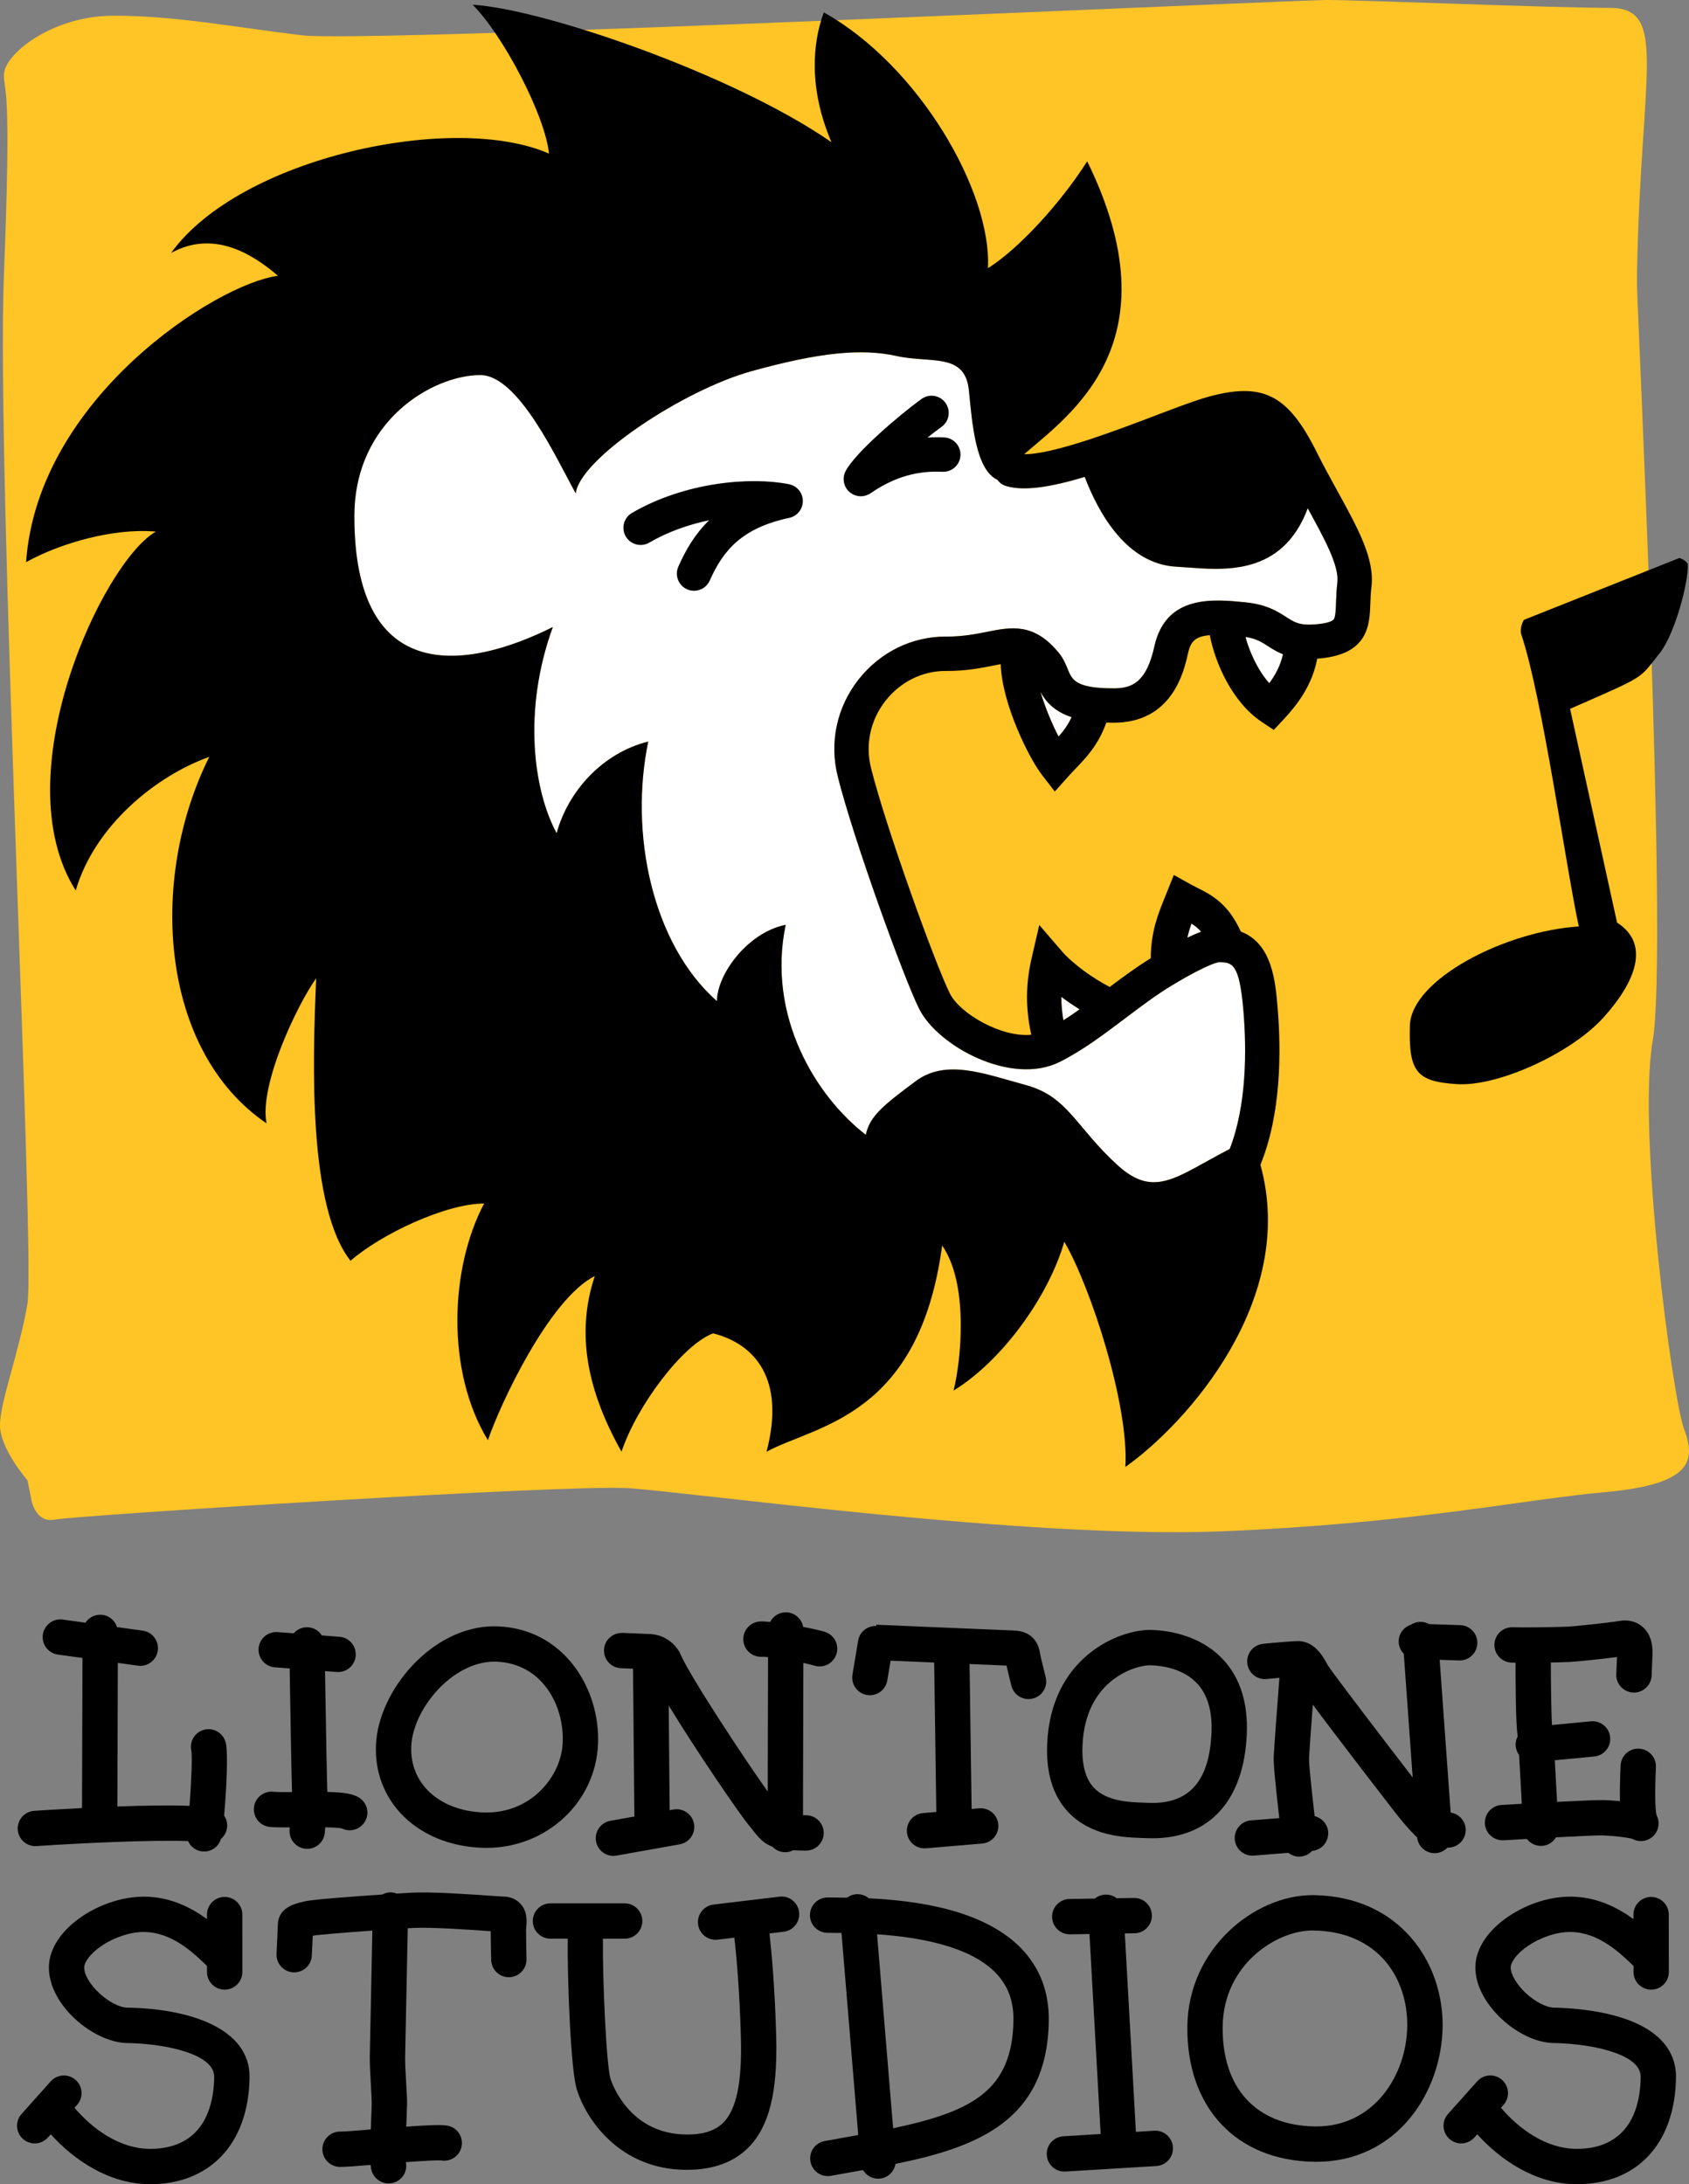 <?xml version="1.0" encoding="utf-8"?>
<!-- Generator: Adobe Illustrator 16.0.0, SVG Export Plug-In . SVG Version: 6.00 Build 0)  -->
<!DOCTYPE svg PUBLIC "-//W3C//DTD SVG 1.1//EN" "http://www.w3.org/Graphics/SVG/1.1/DTD/svg11.dtd">
<svg version="1.1" id="Layer_1" xmlns="http://www.w3.org/2000/svg" xmlns:xlink="http://www.w3.org/1999/xlink" x="0px" y="0px"
	 width="309.377px" height="400px" viewBox="-79.688 -103.03 309.377 400" enable-background="new -79.688 -103.03 309.377 400"
	 xml:space="preserve">
<rect x="-79.688" y="-103.03" width="309.377" height="400" fill="#808080" stroke="none"/>
<g id="Layer_5">
	<path fill="#FFC425" d="M220.172-53.414c0.718-36.674,5.751-48.177-5.035-48.177c-10.784,0-45.303-1.44-51.774-1.44
		c-6.469,0-175.457,7.91-187.681,6.471c-12.225-1.439-23.012-3.595-34.517-3.595c-11.504,0-20.133,7.192-20.133,10.788
		s1.438,0.719,0,36.674c-1.438,35.955,5.754,179.769,4.314,188.398c-1.437,8.629-5.034,17.977-5.034,22.291
		c0,4.315,5.034,10.067,5.034,10.067l0.72,3.595c0,0,0.72,4.315,4.314,3.596c3.595-0.719,93.481-6.471,104.986-5.752
		s73.345,9.347,108.582,7.909c35.236-1.438,54.65-5.753,70.471-7.19c15.82-1.436,16.538-5.75,14.381-11.503
		c-2.159-5.753-8.629-54.65-5.753-71.19c2.876-16.539-2.876-135.189-2.876-138.063V-53.414z"/>
</g>
<g id="Layer_1_1_">
</g>
<g id="Layer_2">
	<g>
		<path d="M-73.211,235.056c0.073,0,0.146-0.001,0.221-0.006c8.198-0.556,21.253-1.163,27.749-0.917
			c0.392,0.867,1.148,1.559,2.144,1.812c0.266,0.066,0.531,0.098,0.795,0.098c1.405,0,2.681-0.923,3.094-2.322
			c0.514-0.439,0.899-1.034,1.056-1.743c0.201-0.902-0.002-1.798-0.483-2.51c0.417-4.56,0.747-11.271,0.318-13.259
			c-0.377-1.75-2.104-2.871-3.847-2.492c-1.747,0.377-2.86,2.089-2.483,3.833c0.217,1.237-0.028,6.303-0.327,10.135
			c-3.613-0.147-8.496-0.059-13.215,0.113l0.081-26.301l3.676,0.51c0.15,0.022,0.301,0.035,0.447,0.035
			c1.59,0,2.976-1.175,3.201-2.793c0.245-1.767-0.99-3.403-2.761-3.648l-4.714-0.655c-0.413-1.305-1.619-2.26-3.062-2.264
			c-0.004,0-0.006,0-0.01,0c-1.13,0-2.124,0.582-2.702,1.462l-4.155-0.576c-1.771-0.248-3.404,0.989-3.65,2.76
			c-0.248,1.772,0.99,3.406,2.759,3.652l4.499,0.625l-0.083,27.481c-4.368,0.217-7.82,0.444-8.759,0.507
			c-1.783,0.121-3.132,1.664-3.012,3.447C-76.322,233.749-74.901,235.056-73.211,235.056z"/>
		<path d="M-26.61,231.63c-0.016,0.204-0.03,0.391-0.038,0.548c-0.075,1.784,1.313,3.295,3.096,3.372
			c0.046,0.002,0.093,0.002,0.139,0.002c1.724,0,3.158-1.359,3.23-3.099c0.006-0.161,0.035-0.479,0.073-0.846
			c1.336,0.024,2.517,0.083,3.051,0.213c0.456,0.226,0.945,0.334,1.427,0.334c1.089,0,2.152-0.552,2.763-1.549
			c0.933-1.522,0.454-3.517-1.073-4.447c-1.142-0.701-2.8-0.952-5.79-1.019c-0.077-2.009-0.27-12.878-0.42-22.134l2.149,0.161
			c0.083,0.006,0.164,0.008,0.247,0.008c1.676,0,3.096-1.292,3.222-2.992c0.134-1.783-1.203-3.335-2.984-3.468l-3.223-0.244
			c-0.584-0.919-1.605-1.527-2.773-1.499c-0.953,0.016-1.793,0.449-2.375,1.112l-2.962-0.222c-1.779-0.135-3.335,1.203-3.469,2.985
			c-0.134,1.781,1.203,3.333,2.985,3.468l2.704,0.204c0.111,6.844,0.321,19.399,0.429,22.644c-1.436,0.012-2.739,0.008-3.416-0.064
			c-1.776-0.188-3.37,1.103-3.556,2.878c-0.186,1.778,1.103,3.372,2.88,3.559C-29.389,231.622-28.107,231.637-26.61,231.63z"/>
		<path d="M8.484,235.356c0.313,0.014,0.627,0.02,0.937,0.02l0,0c11.005,0,19.981-8.341,20.433-18.991
			c0.429-10.204-6.284-21.062-18.27-21.569c-0.243-0.01-0.484-0.018-0.726-0.018c-11.502,0-21.267,11.881-21.681,21.717
			C-11.267,226.937-3.146,234.864,8.484,235.356z M10.855,201.271c0.151,0,0.301,0.004,0.455,0.01
			c8.235,0.348,12.369,7.902,12.076,14.83c-0.26,6.152-5.674,12.792-13.965,12.792c-0.219,0-0.441-0.004-0.663-0.014
			c-8.01-0.341-13.404-5.315-13.116-12.101C-4.07,209.951,3.153,201.271,10.855,201.271z"/>
		<path d="M71.421,195.823c-0.773-0.244-2.281-0.588-3.995-0.917c-0.271-1.511-1.583-2.66-3.173-2.665c-0.002,0-0.004,0-0.008,0
			c-1.248,0-2.323,0.717-2.861,1.754c-0.779-0.072-1.445-0.104-1.906-0.074c-1.784,0.126-3.133,1.671-3.009,3.452
			c0.124,1.783,1.655,3.118,3.446,3.005c0.221-0.01,0.604,0.02,1.083,0.066l-0.062,24.615c-4.209-5.883-14.256-21.145-15.958-25.093
			c-0.823-1.911-2.807-3.381-4.851-3.672c-0.016-0.004-0.034-0.004-0.054-0.008c-0.154-0.02-0.309-0.051-0.464-0.057l-5.395-0.228
			v0.02c-1.688-0.02-3.131,1.267-3.259,2.978c-0.134,1.78,1.203,3.333,2.984,3.471l2.325,0.098l0.247,27.067l-4.407,0.786
			c-1.759,0.314-2.929,1.996-2.615,3.754c0.278,1.569,1.644,2.67,3.181,2.67c0.188,0,0.382-0.019,0.573-0.053l11.577-2.066
			c1.76-0.315,2.931-1.996,2.618-3.755c-0.314-1.761-1.998-2.932-3.755-2.617l-0.708,0.125L42.8,209.31
			c5.037,8.268,13.086,20.055,14.758,22.017c0.329,0.385,0.586,0.721,0.813,1.015c1.118,1.455,2.058,2.32,3.444,2.832
			c0.588,0.613,1.411,1,2.325,1.003c0.002,0,0.004,0,0.008,0c0.532,0,1.027-0.141,1.469-0.369c0.687,0.039,1.439,0.06,2.296,0.07
			c0.014,0,0.029,0,0.043,0c1.768,0,3.211-1.418,3.234-3.194c0.023-1.785-1.406-3.253-3.193-3.277
			c-0.215-0.002-0.414-0.006-0.604-0.01l0.07-27.886c0.837,0.173,1.547,0.344,1.988,0.483c0.326,0.103,0.658,0.153,0.984,0.153
			c1.371,0,2.644-0.879,3.083-2.256C74.065,198.185,73.125,196.367,71.421,195.823z"/>
		<path d="M79.119,207.376c0.179,0.03,0.358,0.042,0.536,0.042c1.553,0,2.923-1.122,3.186-2.706l0.602-3.617l7.986,0.338
			l0.389,27.365l-2.433,0.206c-1.78,0.151-3.102,1.715-2.953,3.496c0.141,1.688,1.557,2.966,3.223,2.966
			c0.089,0,0.181-0.004,0.274-0.012l10.289-0.871c1.781-0.149,3.102-1.716,2.953-3.496c-0.148-1.781-1.715-3.104-3.496-2.954
			l-1.39,0.12l-0.378-26.544l6.767,0.286c0.298,1.318,0.731,3.045,0.899,3.694c0.374,1.465,1.688,2.439,3.134,2.439
			c0.265,0,0.536-0.034,0.801-0.103c1.733-0.438,2.78-2.199,2.337-3.931c-0.442-1.742-0.967-3.919-1.042-4.411
			c-0.397-2.534-2.059-3.992-4.683-4.103l-25.304-1.071l-0.008,0.234c-1.6-0.062-3.042,1.063-3.31,2.687l-1.038,6.224
			C76.164,205.415,77.356,207.08,79.119,207.376z"/>
		<path d="M129.607,233.57c0.25,0.008,0.478,0.014,0.688,0.024c0.335,0.014,0.709,0.023,1.116,0.023
			c10.465,0,16.766-6.952,17.277-19.073c0.241-5.708-1.216-10.305-4.337-13.66c-4.324-4.651-10.495-5.331-13.009-5.41
			c-0.138-0.006-0.282-0.008-0.431-0.008c-5.842,0-18.12,5.107-18.787,20.887c-0.223,5.284,1.054,9.451,3.788,12.396
			C120.119,233.272,126.291,233.465,129.607,233.57z M118.594,216.625c0.515-12.193,9.849-14.687,12.323-14.687l0.288,0.008
			c1.642,0.048,5.746,0.478,8.409,3.346c1.899,2.041,2.777,5.061,2.61,8.979c-0.367,8.665-3.903,12.876-10.812,12.876
			c-0.302,0-0.588-0.008-0.842-0.02c-0.23-0.012-0.484-0.018-0.758-0.028c-2.538-0.079-6.788-0.211-9.152-2.757
			C119.138,222.71,118.445,220.114,118.594,216.625z"/>
		<path d="M152.328,204.456c0.753-0.077,1.566-0.153,2.336-0.222c-0.371,4.838-0.975,12.814-1.04,14.405
			c-0.064,1.51,0.334,5.218,0.903,10.289c0.041,0.332,0.076,0.669,0.113,0.999l-5.188,0.417c-1.78,0.141-3.109,1.702-2.966,3.482
			c0.135,1.692,1.553,2.975,3.22,2.975c0.089,0,0.174-0.002,0.263-0.01l6.328-0.508c0.552,0.429,1.233,0.695,1.976,0.695
			c0.055,0,0.106-0.002,0.159-0.004c0.884-0.042,1.667-0.44,2.22-1.042c1.771-0.155,3.086-1.706,2.944-3.479
			c-0.117-1.436-1.156-2.562-2.482-2.878c-0.048-0.431-0.098-0.882-0.153-1.375c-0.343-3.051-0.918-8.164-0.87-9.293
			c0.044-1.036,0.359-5.321,0.691-9.763c5.053,6.8,14.686,19.242,14.815,19.406c1.736,2.236,3.044,3.738,4.29,4.913
			c0.182,1.644,1.563,2.884,3.204,2.884c0.075,0,0.156-0.002,0.236-0.008c0.838-0.06,1.57-0.443,2.104-1.009
			c0.042,0.003,0.087,0.003,0.127,0.003c1.724,0,3.155-1.359,3.231-3.098c0.07-1.67-1.143-3.08-2.758-3.322l-2.012-27.977
			l3.559,0.118c0.039,0.002,0.073,0.002,0.108,0.002c1.738,0,3.175-1.38,3.234-3.13c0.056-1.787-1.344-3.281-3.129-3.339
			l-5.698-0.187c-0.534-0.302-1.159-0.458-1.819-0.409c-0.552,0.042-1.052,0.227-1.49,0.503c-1.265,0.409-2.228,1.551-2.274,2.959
			c-0.03,0.927,0.334,1.766,0.938,2.376l1.629,22.655c-4.896-6.348-14.583-19.014-15.568-20.577
			c-0.675-1.303-2.198-4.143-5.025-4.376c-0.022-0.002-0.041-0.011-0.061-0.011c-0.016-0.002-0.028,0-0.041,0
			c-0.026-0.002-0.048-0.006-0.076-0.008c-0.998-0.037-4.587,0.292-6.629,0.498c-1.778,0.175-3.075,1.76-2.898,3.539
			C148.963,203.336,150.541,204.634,152.328,204.456z"/>
		<path d="M222.838,203.832l0.16-3.793c0.098-2.276-0.512-4.006-1.809-5.14c-1.126-0.987-2.649-1.365-4.29-1.075
			c-1.571,0.28-7.645,0.934-9.361,1.035c-1.772,0.103-8.58,0.182-10.115,0.118c-1.793-0.077-3.297,1.311-3.372,3.096
			c-0.077,1.785,1.309,3.295,3.097,3.37c0.194,0.008,0.459,0.014,0.77,0.02c-0.005,4.187,0.066,11.525,0.354,13.141
			c0.012,0.077,0.028,0.197,0.042,0.338c-0.288,0.54-0.427,1.162-0.364,1.819c0.057,0.599,0.282,1.144,0.612,1.597
			c0.153,2.466,0.318,5.607,0.443,7.878c0.02,0.382,0.041,0.733,0.057,1.07c-1.684,0.096-3.042,0.176-3.717,0.213
			c-1.785,0.107-3.146,1.64-3.041,3.425c0.104,1.785,1.64,3.129,3.428,3.042c1.285-0.074,2.746-0.159,4.265-0.246
			c0.596,0.785,1.535,1.277,2.57,1.277c0.125,0,0.25-0.008,0.378-0.022c1.029-0.118,1.877-0.723,2.38-1.548
			c4.161-0.218,7.799-0.387,8.565-0.354c2.336,0.098,4.727,0.41,5.431,0.636c0.487,0.272,1.027,0.403,1.559,0.403
			c0.833,0,1.661-0.32,2.284-0.943c1.015-1.009,1.24-2.554,0.582-3.798c-0.145-0.553-0.389-2.445-0.123-8.816
			c0.076-1.785-1.313-3.292-3.098-3.366c-1.801-0.078-3.293,1.316-3.37,3.1c-0.115,2.753-0.148,4.866-0.109,6.514
			c-0.985-0.096-1.978-0.157-2.881-0.195c-1.008-0.042-4.729,0.125-8.639,0.328c-0.019-0.356-0.039-0.712-0.057-1.063
			c-0.144-2.653-0.262-4.815-0.365-6.561l7.229-0.688c1.778-0.169,3.083-1.748,2.914-3.529c-0.169-1.778-1.739-3.082-3.528-2.915
			l-7.126,0.679c-0.137-2.079-0.213-7.926-0.213-11.451c1.503-0.031,2.832-0.062,3.534-0.106c1.599-0.093,5.974-0.55,8.592-0.897
			l-0.134,3.137h-0.003c-0.079,1.785,1.309,3.293,3.094,3.37C221.264,207.008,222.759,205.617,222.838,203.832z"/>
		<path d="M-56.297,264.642c-3.166-0.042-8.002-4.531-7.963-7.385c0.012-0.914,1.035-2.512,3.29-4.01
			c2.339-1.558,5.314-2.51,7.736-2.465c5.106,0.071,9.034,3.869,11.381,6.135l0.083,0.08v1.112c0,1.787,1.45,3.233,3.237,3.233
			h0.002c1.788-0.001,3.236-1.452,3.234-3.238l-0.004-10.508c0-1.786-1.45-3.233-3.236-3.233h-0.002
			c-1.789,0.001-3.235,1.451-3.235,3.238v0.826c-2.889-2.118-6.68-4.051-11.366-4.118c-3.777-0.026-7.945,1.239-11.417,3.549
			c-3.875,2.58-6.127,5.971-6.176,9.307c-0.099,6.947,8.127,13.862,14.341,13.952c6.443,0.093,16.003,1.829,15.941,6.229
			c-0.062,4.375-1.246,7.865-3.421,10.092c-2.005,2.053-4.942,3.117-8.5,3.058c-5.475-0.077-10.389-3.652-13.67-7.522l0.469-0.524
			c1.191-1.331,1.077-3.377-0.256-4.568c-1.333-1.19-3.378-1.073-4.569,0.255l-2.128,2.381c-0.062,0.063-0.118,0.127-0.173,0.195
			l-3.038,3.397c-1.193,1.332-1.077,3.378,0.255,4.569c0.617,0.552,1.388,0.821,2.156,0.821c0.889,0,1.773-0.364,2.413-1.078
			l0.531-0.591c4.296,4.767,10.648,9.033,17.921,9.135c0.114,0.002,0.229,0.002,0.345,0.002c5.224,0,9.671-1.728,12.875-5.009
			c3.355-3.434,5.177-8.456,5.264-14.522C-33.847,268.242-45.422,264.8-56.297,264.642z"/>
		<path d="M217.324,266.472c-4.912-1.561-10.26-1.797-12.33-1.83c-1.429-0.02-3.529-1.103-5.227-2.694
			c-1.653-1.551-2.754-3.436-2.736-4.694c0.013-0.912,1.034-2.509,3.289-4.008c2.341-1.558,5.299-2.512,7.739-2.465
			c5.104,0.071,9.031,3.864,11.38,6.133l0.086,0.082v1.112c0.002,1.787,1.449,3.233,3.236,3.233l0,0
			c1.787-0.001,3.236-1.45,3.233-3.238l-0.008-10.508c-0.002-1.786-1.45-3.233-3.237-3.233h-0.002
			c-1.787,0.001-3.232,1.451-3.232,3.236v0.828c-2.889-2.115-6.68-4.05-11.365-4.117c-3.774-0.052-7.945,1.239-11.415,3.549
			c-3.88,2.58-6.132,5.972-6.177,9.308c-0.046,3.15,1.696,6.615,4.782,9.507c2.92,2.737,6.491,4.399,9.56,4.441
			c1.39,0.022,6.26,0.191,10.465,1.524c3.66,1.162,5.503,2.745,5.47,4.703c-0.121,8.492-4.258,13.152-11.662,13.152
			c-0.084,0-0.168,0-0.258-0.002c-5.474-0.076-10.385-3.654-13.67-7.523l0.469-0.522c1.189-1.332,1.076-3.378-0.258-4.569
			c-1.331-1.19-3.375-1.073-4.568,0.256l-2.131,2.383c-0.058,0.061-0.113,0.126-0.167,0.191l-3.039,3.4
			c-1.192,1.332-1.077,3.378,0.254,4.568c0.617,0.552,1.386,0.822,2.154,0.822c0.891,0,1.773-0.365,2.413-1.077l0.532-0.593
			c4.294,4.768,10.647,9.034,17.918,9.137c0.121,0.002,0.237,0.002,0.354,0.002c11.021,0,17.959-7.451,18.131-19.531
			C227.361,273.896,225.669,269.122,217.324,266.472z"/>
		<path d="M16.707,249.853c0.088-0.971,0.258-2.775-1.027-4.202c-0.769-0.856-1.875-1.333-3.112-1.352
			c-0.297-0.006-1.495-0.089-2.656-0.169c-3.956-0.278-10.581-0.737-14.269-0.545c-0.41,0.021-1.375,0.078-2.665,0.161
			c-0.338-0.127-0.697-0.213-1.079-0.222c-0.567-0.006-1.097,0.146-1.567,0.396c-5.39,0.359-12.952,0.922-14.176,1.254
			c-0.177,0.046-0.367,0.091-0.553,0.132c-1.192,0.273-4.356,0.999-4.404,4.181c-0.008,0.541-0.146,3.535-0.232,5.294
			c-0.087,1.785,1.289,3.306,3.073,3.392c1.81,0.069,3.305-1.289,3.391-3.073c0.015-0.302,0.104-2.121,0.169-3.617
			c0.056-0.014,0.111-0.028,0.167-0.042c0.953-0.167,5.909-0.572,10.75-0.917c-0.146,7.039-0.441,21.389-0.469,23.089
			c-0.018,1.349,0.104,3.488,0.211,5.377c0.074,1.33,0.152,2.701,0.145,3.223c-0.004,0.328-0.036,1.049-0.07,1.97
			c-0.041,1.02-0.072,1.932-0.101,2.761c-2.43,0.202-4.958,0.414-5.584,0.387c-1.781-0.026-3.257,1.403-3.282,3.191
			c-0.024,1.787,1.403,3.254,3.191,3.281c0.034,0,0.071,0,0.111,0c0.891,0,2.661-0.13,5.534-0.364
			c0.027,0.312,0.062,0.566,0.105,0.777c0.318,1.533,1.675,2.612,3.185,2.612c0.215,0,0.429-0.022,0.646-0.066
			c1.75-0.363,2.881-2.042,2.517-3.791c-0.002-0.013-0.002-0.033-0.004-0.042c2.938-0.213,5.793-0.387,6.56-0.3
			c1.765,0.264,3.413-0.959,3.675-2.728c0.262-1.768-0.959-3.414-2.727-3.674c-1.135-0.169-3.325-0.092-7.433,0.206
			c0.028-0.793,0.055-1.5,0.075-2c0.038-0.993,0.067-1.77,0.073-2.126c0.012-0.719-0.051-1.865-0.154-3.681
			c-0.102-1.783-0.215-3.801-0.198-4.922c0.025-1.705,0.336-16.819,0.476-23.604c0.345-0.021,0.675-0.041,0.982-0.054
			c3.3-0.169,9.923,0.292,13.481,0.54c0.265,0.019,0.511,0.035,0.736,0.048c0.002,1.502,0.073,4.846,0.083,5.262
			c0.038,1.762,1.478,3.166,3.234,3.166c0.023,0,0.045,0,0.07,0c1.786-0.038,3.203-1.516,3.166-3.305
			c-0.026-1.227-0.091-4.595-0.078-5.458C16.677,250.161,16.693,250.005,16.707,249.853z"/>
		<path d="M63.093,244.314l-12.086,1.445c-1.774,0.214-3.042,1.826-2.83,3.598c0.197,1.644,1.594,2.851,3.208,2.851
			c0.128,0,0.258-0.007,0.388-0.022l3.059-0.367c0.373,3.358,0.965,9.789,1.191,18.349c0.215,8.147-0.804,13.076-3.203,15.509
			c-1.489,1.506-3.75,2.252-6.907,2.188c-10.538-0.127-13.645-9.771-13.771-10.182c-0.773-2.498-1.481-18.421-1.391-25.675h3.983
			l0,0c1.789,0,3.236-1.448,3.236-3.232c0-1.787-1.447-3.237-3.236-3.237l-13.591-0.002l0,0c-1.787,0-3.237,1.448-3.237,3.233
			c0,1.788,1.448,3.237,3.235,3.237h3.161c-0.072,7.763,0.549,24.017,1.657,27.59c1.675,5.406,7.742,14.595,19.875,14.74
			c0.101,0,0.203,0.001,0.301,0.001c4.8,0,8.597-1.383,11.292-4.116c3.769-3.825,5.33-10.059,5.063-20.224
			c-0.232-8.89-0.842-15.469-1.231-18.95l2.599-0.311c1.773-0.211,3.041-1.823,2.828-3.595
			C66.476,245.368,64.861,244.09,63.093,244.314z"/>
		<path d="M112.419,267.056c0.077-5.295-1.648-9.788-5.122-13.344c-6.895-7.05-19.173-8.686-27.828-9.094
			c-0.63-0.531-1.464-0.824-2.358-0.751c-0.621,0.052-1.182,0.287-1.651,0.633c-0.823-0.013-1.582-0.018-2.259-0.026
			c-0.462-0.005-0.88-0.009-1.248-0.013c-0.017,0-0.032,0-0.048,0c-1.765,0-3.209,1.42-3.234,3.188
			c-0.025,1.79,1.402,3.258,3.188,3.286c0.382,0.004,0.815,0.009,1.29,0.013c0.394,0.002,0.829,0.006,1.301,0.012l3.066,37.002
			c-0.729,0.131-1.466,0.265-2.222,0.399c-1.294,0.231-2.607,0.467-3.931,0.708c-1.757,0.322-2.922,2.011-2.598,3.767
			c0.288,1.56,1.648,2.652,3.181,2.652c0.193,0,0.39-0.018,0.588-0.055c1.313-0.24,2.612-0.471,3.897-0.701
			c0.656-0.12,1.311-0.231,1.965-0.353c0.568,0.952,1.597,1.581,2.76,1.581c0.089,0,0.181-0.002,0.271-0.012
			c1.509-0.125,2.68-1.267,2.915-2.697C99.468,290.168,112.157,285.259,112.419,267.056z M83.906,286.722l-2.94-35.521
			c7.366,0.505,16.838,2.064,21.7,7.037c2.258,2.309,3.332,5.165,3.279,8.724C105.762,279.855,98.279,283.69,83.906,286.722z"/>
		<path d="M131.729,287.177l-3.353,0.206l-2.031-36.335l1.772-0.029c1.787-0.03,3.214-1.5,3.185-3.287
			c-0.028-1.768-1.473-3.184-3.233-3.184c-0.016,0-0.036,0-0.052,0l-3.177,0.05c-0.588-0.445-1.327-0.703-2.13-0.658
			c-0.706,0.042-1.339,0.308-1.848,0.723l-4.652,0.075c-1.785,0.028-3.212,1.5-3.182,3.288c0.029,1.766,1.471,3.184,3.233,3.184
			c0.018,0,0.034,0,0.05-0.002l3.562-0.055l2.046,36.625l-6.832,0.414c-1.785,0.109-3.142,1.645-3.038,3.427
			c0.105,1.717,1.531,3.039,3.227,3.039c0.064,0,0.132-0.002,0.201-0.006l16.646-1.01c1.785-0.111,3.142-1.646,3.037-3.428
			C135.045,288.426,133.515,287.064,131.729,287.177z"/>
		<path d="M160.968,244.034l-0.246-0.002c-10.679,0-22.717,9.827-22.918,23.925c-0.216,14.923,8.912,24.701,23.257,24.907
			l0.359,0.001l0,0c14.797,0,22.965-12.735,23.137-24.713C184.725,256.339,176.677,244.259,160.968,244.034z M161.416,286.392
			l-0.263-0.002c-10.735-0.153-17.043-7.01-16.882-18.343c0.163-11.297,9.829-17.543,16.451-17.543l0.149,0.002
			c12.061,0.173,17.334,8.939,17.208,17.551C177.956,276.946,172.069,286.394,161.416,286.392z"/>
	</g>
</g>
<g id="Layer_6">
	<path fill="#FFFFFF" d="M138.559,66.117c0.64,0.393,1.218,0.848,1.763,1.483c-0.712,0.262-1.539,0.614-2.515,1.089
		C138.007,67.783,138.263,66.943,138.559,66.117z"/>
	<path fill="#FFFFFF" d="M118.067,81.813c-0.991,0.708-1.982,1.38-2.969,2.008c-0.254-1.458-0.382-2.872-0.376-4.286
		C115.819,80.361,116.951,81.128,118.067,81.813z"/>
	<path fill="#FFFFFF" d="M114.216,31.86c-1.247-2.391-2.486-5.4-3.316-8.179c1.027,1.889,2.597,3.597,5.694,4.626
		C115.936,29.743,115.129,30.825,114.216,31.86z"/>
	<path fill="#FFFFFF" d="M152.811,22.085c-2.134-2.389-3.613-5.729-4.366-8.466c1.945,0.29,2.912,0.903,4.097,1.664
		c0.786,0.506,1.656,1.063,2.776,1.509C154.857,18.838,153.927,20.577,152.811,22.085z"/>
	<path fill="#FFFFFF" d="M165.274,3.723c-0.157,1.281-0.202,2.456-0.237,3.493c-0.044,1.321-0.093,2.688-0.409,3.17
		c-0.211,0.318-1.13,0.723-3.079,0.9c-3.138,0.286-4.069-0.31-5.6-1.295c-1.607-1.038-3.609-2.326-7.513-2.718
		c-5.8-0.578-14.558-1.454-16.668,8.043c-1.427,6.423-3.902,7.714-7.431,7.714c-7.016,0-7.648-1.553-8.447-3.521
		c-0.374-0.913-0.792-1.944-1.585-2.923c-4.576-5.631-8.762-4.795-13.193-3.911c-2.061,0.411-4.391,0.874-7.368,0.874
		c-0.08,0-0.161,0-0.242,0c-6.204,0-12.013,2.873-15.948,7.885c-3.963,5.052-5.347,11.502-3.798,17.699
		c2.872,11.479,12.096,36.945,14.92,42.593c3.405,6.808,16.85,14.167,25.757,9.714c4.185-2.094,8.128-5.073,11.946-7.956
		c2.836-2.142,5.766-4.355,8.685-6.105c7.007-4.204,8.57-4.204,8.604-4.201c2.286,0.052,3.669,0.083,4.404,8.904
		c0.596,7.154,0.62,17.266-2.516,25.31c-9.611,4.943-13.688,9.189-20.506,2.989c-7.692-6.991-9.088-12.584-16.782-14.683
		C100.58,93.6,93.59,90.804,87.995,95c-5.594,4.195-8.391,6.292-9.088,9.789c-9.088-6.991-18.177-21.674-14.682-38.452
		c-6.99,1.397-12.585,9.086-12.585,13.98C39.754,69.832,35.558,49.555,39.054,32.774c-8.39,2.097-14.682,9.09-16.78,16.78
		c-4.195-7.69-6.293-22.372-0.699-37.753C6.193,19.493-14.78,22.988-14.78-8.476c0-17.604,14.479-25.868,23.073-25.868
		c6.991,0,13.983,15.382,17.479,21.675c0.7-6.292,19.577-18.877,32.161-22.374c12.585-3.497,20.278-4.195,26.57-2.797
		c6.292,1.4,12.582-0.699,13.281,6.294c0.616,6.167,1.236,14.508,5.215,16.387c0.389,0.522,0.932,0.937,1.604,1.138
		c3.33,0.997,8.274,0.171,14.396-1.667c2.582,6.748,7.75,15.968,16.812,16.443c0.706,0.039,1.434,0.093,2.188,0.147
		c1.595,0.119,3.247,0.242,4.975,0.242c5.792,0,13.248-1.335,16.875-11.09C162.974-4.255,165.659,0.653,165.274,3.723z"/>
</g>
<g id="Layer_3">
	<path d="M229.478,0.524c0-0.657-0.816-1.102-1.527-1.38l-28.502,11.344c-0.405,0.631-0.751,1.867-0.473,2.706
		c3.825,11.287,8.272,43.163,10.53,53.444c-13.49,0.86-30.7,9.684-30.943,18.153c-0.24,8.472,1.2,10.26,8.67,10.722
		c7.467,0.463,20.859-5.634,26.785-12.198c5.922-6.562,8.615-13.468,2.494-17.384c0,0-6.4-29.113-8.605-39.149
		c14.398-6.319,12.444-5.279,16.581-10.397C227.189,12.663,229.49,3.96,229.478,0.524z"/>
</g>
<g id="Layer_4">
	<g>
		<path d="M64.838-14.353c-7.084-1.416-19.109-0.375-28.771,5.262c-1.501,0.874-2.009,2.799-1.132,4.302
			c0.874,1.501,2.801,2.006,4.303,1.132c3.379-1.972,7.217-3.309,10.978-4.101c-2.706,2.621-4.37,5.613-5.651,8.496
			c-0.706,1.589,0.01,3.446,1.598,4.153c0.416,0.185,0.85,0.272,1.277,0.272c1.205,0,2.354-0.697,2.877-1.871
			c2.466-5.549,5.887-9.625,14.565-11.485c1.457-0.312,2.495-1.605,2.486-3.097C67.362-12.782,66.303-14.061,64.838-14.353z"/>
		<path d="M165.274-13.134c-1.269-2.308-2.582-4.692-3.851-7.23c0-0.002-0.004-0.002-0.004-0.004
			c-0.128-0.294-0.282-0.594-0.461-0.904c-5.009-9.611-9.633-11.734-19.259-9.11c-2.375,0.649-5.857,1.973-9.887,3.507
			c-7.156,2.723-18.647,7.092-23.9,7.023c8.447-7.317,27.773-20.534,11.545-53.637c-4.895,7.689-12.584,16.079-18.179,19.573
			c0.699-13.98-12.586-37.055-30.063-46.842c-2.097,5.594-2.794,13.982,1.398,23.771c-18.179-12.589-53.136-24.472-65.722-25.171
			c5.594,5.593,13.283,20.277,13.983,27.265c-17.479-7.689-56.632,0.699-69.217,18.18c7.69-4.195,14.682,0,19.577,4.196
			C-39.953-51.12-72.812-30.146-74.91-0.081c6.292-3.497,16.079-6.292,23.771-5.594c-9.788,5.594-27.967,44.745-14.682,65.72
			c3.495-11.886,14.682-20.973,24.469-24.47c-11.187,22.374-9.089,53.834,10.488,67.118c-1.398-6.991,5.591-21.674,9.09-26.567
			c-0.698,16.082-1.398,41.949,6.292,51.737c5.594-4.895,17.48-10.487,24.47-10.487c-6.292,11.886-6.992,30.764,0.699,43.347
			c2.097-6.292,11.185-25.868,19.575-30.063c-3.497,10.487-1.398,20.976,4.894,32.162c2.798-8.389,11.188-19.575,16.778-21.675
			c7.691,1.962,13.285,8.392,9.79,21.675c9.088-4.895,27.964-6.294,32.16-37.755c4.895,6.992,3.496,20.975,2.097,26.566
			c9.092-5.591,17.481-17.477,20.279-27.266c4.895,8.392,11.885,30.064,11.187,41.25c11.167-7.883,31.594-30.583,24.737-55.334
			c3.807-9.283,3.822-20.728,3.154-28.72c-0.403-4.855-0.983-11.805-6.743-13.99c-2.361-5.189-5.41-6.731-7.902-7.984
			c-0.413-0.207-0.83-0.417-1.247-0.646l-3.122-1.736l-1.68,4.185c-1.181,2.907-2.51,6.176-2.546,11.054
			c-2.59,1.607-5.087,3.44-7.516,5.269c-3.015-1.569-6.659-4.099-8.85-6.639l-4.053-4.707l-1.398,6.053
			c-1.106,4.793-1.125,9.238-0.067,14.046c-5.414,0.538-13.05-3.825-14.915-7.555c-2.648-5.305-11.712-30.383-14.444-41.306
			c-1.073-4.296-0.108-8.774,2.646-12.287c2.736-3.482,6.739-5.477,11.001-5.477c0.02,0,0.042,0,0.065,0
			c3.654,0.026,6.506-0.545,8.771-0.997c0.465-0.093,0.888-0.175,1.275-0.25c0.217,7.137,5.076,17.076,7.597,20.336l2.312,2.993
			l2.521-2.818c0.435-0.487,0.878-0.949,1.319-1.41c1.97-2.053,4.142-4.328,5.6-8.403c0.444,0.014,0.896,0.024,1.372,0.024
			c10.764,0,12.876-9.515,13.57-12.641c0.472-2.125,1.229-3.16,4.009-3.386c0.989,5.142,4.144,12.303,9.495,15.869l2.224,1.48
			l1.821-1.952c2.473-2.648,5.214-6.194,6.139-11.105c0.173-0.012,0.342-0.021,0.523-0.036c8.885-0.81,9.072-6.189,9.209-10.119
			c0.036-0.949,0.068-1.93,0.193-2.931C172.159-0.62,169.122-6.143,165.274-13.134z M138.559,66.117
			c0.64,0.395,1.218,0.848,1.763,1.483c-0.712,0.262-1.539,0.614-2.515,1.089C138.007,67.785,138.263,66.943,138.559,66.117z
			 M118.067,81.813c-0.991,0.708-1.982,1.38-2.969,2.008c-0.254-1.458-0.382-2.872-0.376-4.286
			C115.819,80.361,116.951,81.128,118.067,81.813z M114.216,31.86c-1.247-2.391-2.486-5.4-3.316-8.179
			c1.027,1.889,2.597,3.597,5.694,4.626C115.936,29.743,115.129,30.825,114.216,31.86z M152.811,22.085
			c-2.134-2.389-3.613-5.729-4.366-8.466c1.945,0.29,2.912,0.903,4.097,1.664c0.786,0.506,1.656,1.063,2.776,1.509
			C154.857,18.838,153.927,20.577,152.811,22.085z M165.274,3.723c-0.157,1.281-0.202,2.456-0.237,3.493
			c-0.044,1.321-0.093,2.688-0.409,3.17c-0.211,0.318-1.13,0.723-3.079,0.9c-3.138,0.286-4.069-0.31-5.6-1.295
			c-1.607-1.038-3.609-2.326-7.513-2.718c-5.8-0.578-14.558-1.454-16.668,8.043c-1.427,6.423-3.902,7.714-7.431,7.714
			c-7.016,0-7.648-1.553-8.447-3.521c-0.374-0.913-0.792-1.944-1.585-2.923c-4.576-5.631-8.762-4.795-13.193-3.911
			c-2.061,0.411-4.391,0.874-7.368,0.874c-0.08,0-0.161,0-0.242,0c-6.204,0-12.013,2.873-15.948,7.885
			c-3.963,5.052-5.347,11.502-3.798,17.699c2.872,11.479,12.096,36.945,14.92,42.593c3.405,6.808,16.85,14.167,25.757,9.714
			c4.185-2.094,8.128-5.073,11.946-7.956c2.836-2.142,5.766-4.355,8.685-6.105c7.007-4.206,8.57-4.204,8.604-4.201
			c2.286,0.052,3.669,0.083,4.404,8.904c0.596,7.154,0.62,17.266-2.516,25.31c-9.611,4.943-13.688,9.189-20.506,2.989
			c-7.692-6.991-9.088-12.584-16.782-14.683C100.58,93.6,93.59,90.804,87.995,95c-5.594,4.195-8.391,6.292-9.088,9.789
			c-9.088-6.991-18.177-21.674-14.682-38.452c-6.99,1.397-12.585,9.086-12.585,13.98C39.754,69.832,35.558,49.555,39.054,32.774
			c-8.39,2.097-14.682,9.09-16.78,16.78c-4.195-7.69-6.293-22.372-0.699-37.753C6.193,19.493-14.78,22.988-14.78-8.476
			c0-17.604,14.479-25.868,23.073-25.868c6.991,0,13.983,15.382,17.479,21.675c0.7-6.292,19.577-18.877,32.161-22.374
			c12.585-3.497,20.278-4.195,26.57-2.797c6.292,1.4,12.582-0.699,13.281,6.294c0.616,6.167,1.236,14.508,5.215,16.387
			c0.389,0.522,0.932,0.937,1.604,1.138c3.33,0.997,8.274,0.171,14.396-1.667c2.582,6.748,7.75,15.968,16.812,16.443
			c0.706,0.039,1.434,0.093,2.188,0.147c1.595,0.119,3.247,0.242,4.975,0.242c5.792,0,13.248-1.335,16.875-11.09
			C162.974-4.255,165.659,0.653,165.274,3.723z"/>
		<path d="M93.237-22.921c-1.025-0.044-2.032-0.036-3.031,0.025c0.858-0.687,1.726-1.35,2.582-1.97
			c1.41-1.019,1.722-2.985,0.703-4.393c-1.017-1.408-2.983-1.722-4.393-0.703c-4.101,2.969-12.254,9.938-13.92,13.259
			c-0.643,1.288-0.333,2.844,0.755,3.785c0.588,0.51,1.325,0.77,2.061,0.77c0.625,0,1.25-0.186,1.794-0.56
			c5.462-3.792,10.131-4.055,13.174-3.923c1.721,0.077,3.206-1.271,3.282-3.007C96.319-21.378,94.976-22.847,93.237-22.921z"/>
	</g>
</g>
</svg>
